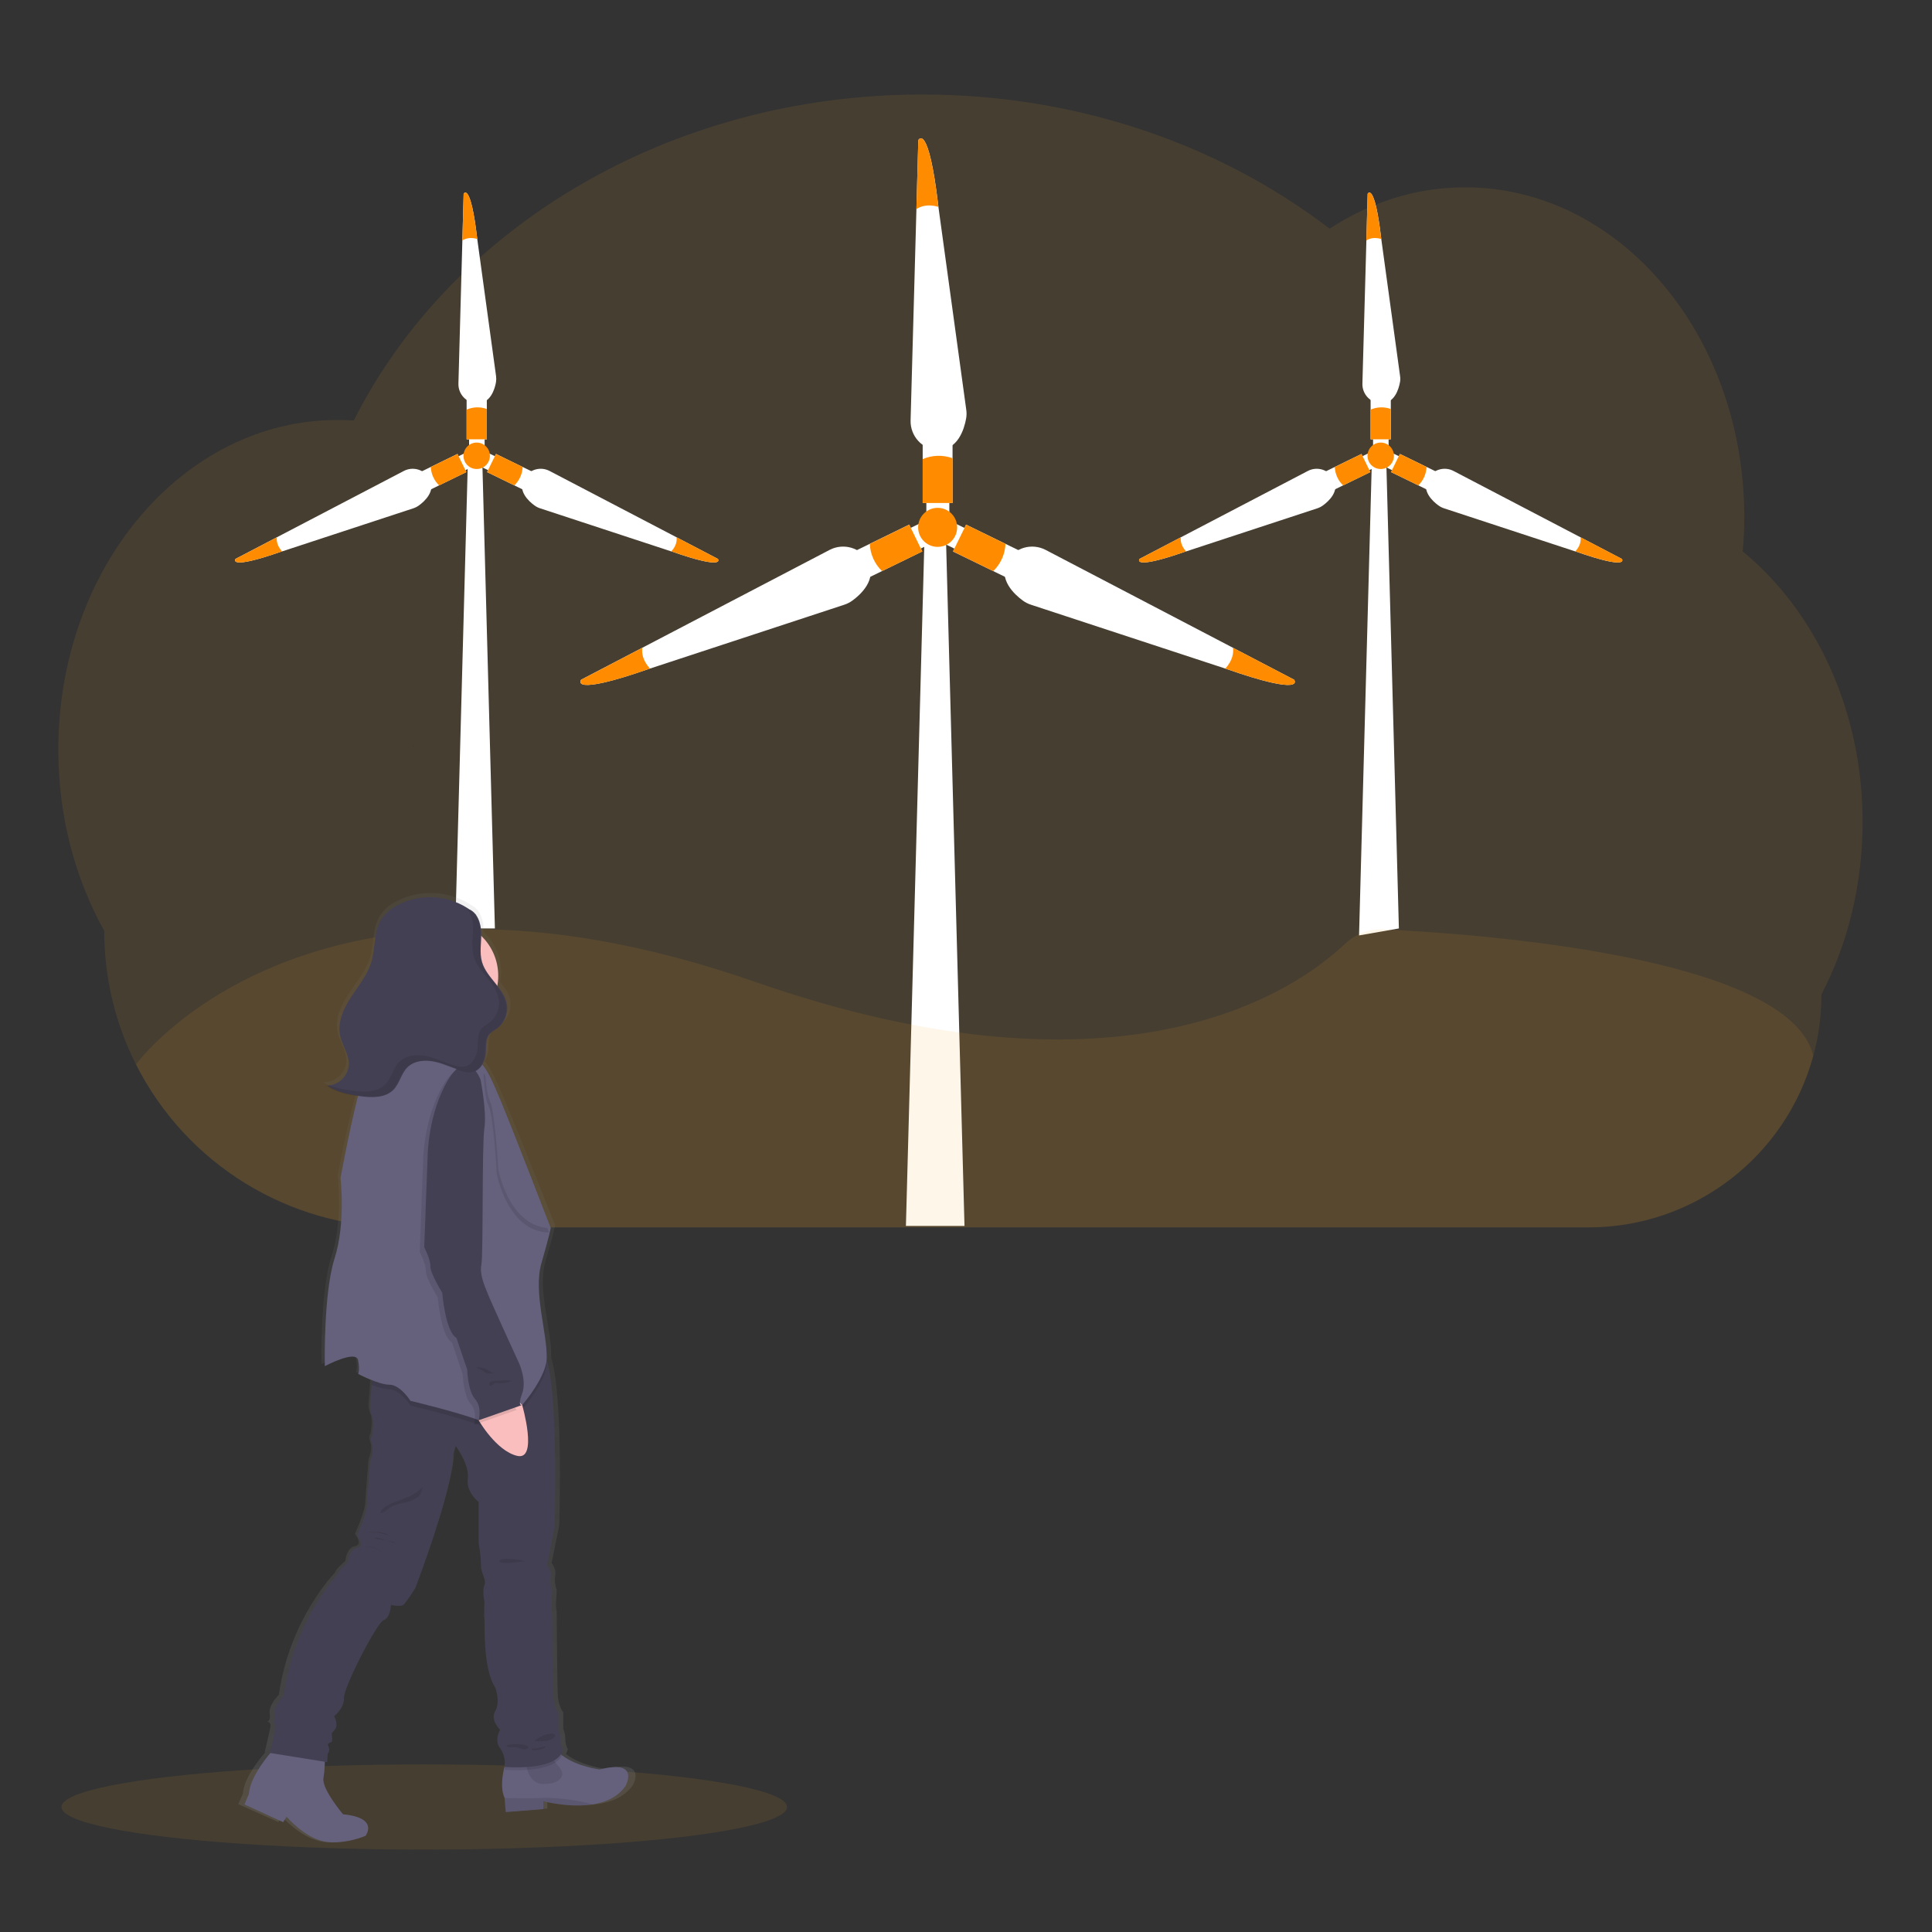 <?xml version="1.0" encoding="UTF-8"?>
<svg id="Layer_1" data-name="Layer 1" xmlns="http://www.w3.org/2000/svg" width="500" height="500" xmlns:xlink="http://www.w3.org/1999/xlink" viewBox="0 0 500 500">
  <rect x="0" y="0" width="500" height="500" fill="#333333" stroke="none"/>
  <defs>
    <style>
      .cls-1 {
        fill: url(#linear-gradient);
      }

      .cls-1, .cls-2, .cls-3, .cls-4, .cls-5, .cls-6, .cls-7, .cls-8 {
        stroke-width: 0px;
      }

      .cls-2 {
        fill: #fbbebe;
      }

      .cls-3 {
        fill: #ff8c00;
      }

      .cls-4 {
        fill: #444053;
      }

      .cls-5 {
        fill: #000;
      }

      .cls-5, .cls-8 {
        isolation: isolate;
        opacity: .1;
      }

      .cls-6 {
        fill: #65617d;
      }

      .cls-7 {
        fill: #fff;
      }

      .cls-8 {
        fill: #f9a826;
      }
    </style>
    <linearGradient id="linear-gradient" x1="141.07" y1="311.19" x2="141.07" y2="65.48" gradientTransform="translate(-28 165.61)" gradientUnits="userSpaceOnUse">
      <stop offset="0" stop-color="gray" stop-opacity=".25"/>
      <stop offset=".54" stop-color="gray" stop-opacity=".12"/>
      <stop offset="1" stop-color="gray" stop-opacity=".1"/>
    </linearGradient>
  </defs>
  <path class="cls-8" d="M482.04,212.76c0,7.94-.93,15.85-2.8,23.57-1.76,7.3-4.4,14.37-7.86,21.03.05,33.24-26.87,60.23-60.11,60.28H103.73c-28.97-.02-55.47-16.32-68.54-42.18h0c-5.42-10.72-8.23-22.56-8.21-34.56-7.52-13.47-11.89-29.58-11.89-46.9,0-47.12,32.34-85.31,72.25-85.31,1.41,0,2.82.05,4.21.15C116.58,59.12,173.05,24.46,238.66,24.46c40.34,0,77.21,13.09,105.45,34.73,10.38-6.82,22.34-10.71,35.06-10.71,39.9,0,72.25,38.2,72.25,85.31,0,3.02-.14,5.99-.41,8.92,18.76,15.41,31.03,41.04,31.03,70.06h0Z"/>
  <path class="cls-7" d="M250.03,108.33c-.48,2.65-2.11,8.23-7.37,8.09-4.02-.1-7.11-3.61-7-7.62l1.51-54.7.49-17.84s2.6-4.93,5.2,17.19v.08l7.2,52.46c.12.78.11,1.57-.03,2.34Z"/>
  <rect class="cls-7" x="238.79" y="113.64" width="7.73" height="16.54"/>
  <rect class="cls-7" x="239.74" y="126.25" width="5.95" height="7.26"/>
  <path class="cls-3" d="M242.87,53.54c-2.71-.79-4.55-.19-5.71.57l.49-17.84s2.6-4.93,5.2,17.19l.02.08Z"/>
  <path class="cls-3" d="M246.52,118.59v11.59h-7.73v-11.36c2.45-1.06,5.22-1.14,7.73-.23Z"/>
  <path class="cls-7" d="M264.72,155.44c-2.17-1.59-6.47-5.5-4.04-10.17,1.85-3.56,6.36-4.81,9.92-2.96l48.5,25.34,15.82,8.26s3.29,4.49-17.73-2.86l-.08-.02-50.31-16.53c-.74-.24-1.45-.6-2.08-1.06h0Z"/>
  <rect class="cls-7" x="251.89" y="134.6" width="7.73" height="16.54" transform="translate(15.23 310.11) rotate(-64)"/>
  <rect class="cls-7" x="245.59" y="135.8" width="5.95" height="7.26" transform="translate(14.28 301.72) rotate(-64)"/>
  <path class="cls-3" d="M317.11,173.03c1.89-2.09,2.16-4.01,1.99-5.38l15.82,8.26s3.29,4.49-17.73-2.86l-.08-.03h0Z"/>
  <path class="cls-3" d="M257.05,147.8l-10.42-5.08,3.39-6.94,10.2,4.98c-.12,2.67-1.25,5.19-3.17,7.04h0Z"/>
  <path class="cls-7" d="M220.59,155.44c2.17-1.59,6.47-5.5,4.04-10.17-1.85-3.56-6.36-4.81-9.92-2.96l-48.5,25.34-15.82,8.26s-3.29,4.49,17.73-2.86l.08-.02,50.31-16.53c.74-.24,1.45-.6,2.08-1.07h0Z"/>
  <rect class="cls-7" x="221.29" y="139" width="16.54" height="7.73" transform="translate(-39.39 115.09) rotate(-26)"/>
  <rect class="cls-7" x="233.12" y="136.44" width="7.26" height="5.95" transform="translate(-37.16 117.89) rotate(-26)"/>
  <path class="cls-3" d="M168.21,173.03c-1.89-2.09-2.16-4.01-1.99-5.38l-15.82,8.26s-3.29,4.49,17.73-2.86l.08-.03h0Z"/>
  <path class="cls-3" d="M228.27,147.8l10.42-5.08-3.39-6.94-10.2,4.98c.12,2.67,1.25,5.19,3.17,7.04h0Z"/>
  <polygon class="cls-7" points="249.61 317.27 234.45 317.27 239.27 138.68 244.8 138.68 249.61 317.27"/>
  <circle class="cls-3" cx="242.66" cy="136.48" r="5.05"/>
  <path class="cls-7" d="M362.31,98.92c-.32,1.79-1.42,5.56-4.98,5.47-2.73-.13-4.84-2.43-4.74-5.16l1.03-37.01.33-12.07s1.76-3.34,3.52,11.63v.05l4.87,35.51c.08.52.07,1.05-.02,1.56v.02Z"/>
  <rect class="cls-7" x="354.71" y="102.51" width="5.23" height="11.19"/>
  <rect class="cls-7" x="355.35" y="111.04" width="4.02" height="4.91"/>
  <path class="cls-3" d="M357.47,61.85c-1.83-.53-3.08-.13-3.86.38l.33-12.07s1.76-3.34,3.52,11.63v.05h.01Z"/>
  <path class="cls-3" d="M359.94,105.85v7.84h-5.23v-7.68c1.66-.72,3.53-.78,5.23-.16Z"/>
  <path class="cls-7" d="M372.24,130.79c-1.47-1.07-4.38-3.72-2.73-6.88,1.31-2.4,4.31-3.29,6.71-2l32.81,17.14,10.7,5.59s2.23,3.05-11.99-1.93h-.05l-34.04-11.18c-.5-.17-.98-.42-1.4-.74h-.01Z"/>
  <rect class="cls-7" x="363.57" y="116.69" width="5.23" height="11.19" transform="translate(95.75 397.8) rotate(-64)"/>
  <rect class="cls-7" x="359.31" y="117.51" width="4.02" height="4.91" transform="translate(95.1 392.12) rotate(-64)"/>
  <path class="cls-3" d="M407.7,142.69c1.28-1.41,1.47-2.71,1.35-3.64l10.7,5.59s2.23,3.05-11.99-1.93l-.05-.02h-.01Z"/>
  <path class="cls-3" d="M367.06,125.62l-7.07-3.44,2.29-4.7,6.91,3.37c-.08,1.8-.84,3.51-2.13,4.77Z"/>
  <path class="cls-7" d="M342.4,130.79c1.47-1.07,4.38-3.72,2.73-6.88-1.31-2.4-4.31-3.29-6.71-2l-32.81,17.14-10.7,5.59s-2.23,3.05,11.99-1.93h.05l34.04-11.18c.5-.17.98-.42,1.4-.74h.01Z"/>
  <rect class="cls-7" x="342.87" y="119.67" width="11.19" height="5.23" transform="translate(-18.34 165.13) rotate(-26)"/>
  <rect class="cls-7" x="350.86" y="117.94" width="4.91" height="4.02" transform="translate(-16.83 167.02) rotate(-26)"/>
  <path class="cls-3" d="M306.95,142.69c-1.28-1.41-1.47-2.71-1.35-3.64l-10.7,5.59s-2.23,3.05,11.99-1.93l.05-.02h.01Z"/>
  <path class="cls-3" d="M347.59,125.62l7.05-3.44-2.29-4.7-6.91,3.37c.08,1.81.85,3.51,2.15,4.77h0Z"/>
  <polygon class="cls-7" points="362.03 240.28 351.72 242.09 355.03 119.45 358.77 119.45 362.03 240.28"/>
  <circle class="cls-3" cx="357.33" cy="117.96" r="3.42"/>
  <path class="cls-7" d="M128.36,98.92c-.32,1.79-1.42,5.56-4.98,5.47-2.73-.13-4.84-2.43-4.74-5.16l1.02-37.01.33-12.07s1.76-3.34,3.52,11.63v.05l4.87,35.51c.07.52.06,1.05-.02,1.56v.02Z"/>
  <rect class="cls-7" x="120.76" y="102.51" width="5.23" height="11.19"/>
  <rect class="cls-7" x="121.4" y="111.04" width="4.02" height="4.91"/>
  <path class="cls-3" d="M123.52,61.85c-1.83-.53-3.08-.13-3.86.38l.33-12.07s1.76-3.34,3.52,11.63v.05h.01Z"/>
  <path class="cls-3" d="M125.99,105.85v7.84h-5.23v-7.68c1.66-.72,3.53-.78,5.23-.16Z"/>
  <path class="cls-7" d="M138.3,130.79c-1.47-1.07-4.38-3.72-2.73-6.88,1.31-2.4,4.3-3.29,6.71-2l32.81,17.14,10.7,5.59s2.22,3.05-12-1.93h-.05l-34.03-11.18c-.51-.17-.98-.42-1.41-.74Z"/>
  <rect class="cls-7" x="129.62" y="116.69" width="5.23" height="11.19" transform="translate(-35.64 187.53) rotate(-64)"/>
  <rect class="cls-7" x="125.36" y="117.5" width="4.02" height="4.91" transform="translate(-36.28 181.85) rotate(-64)"/>
  <path class="cls-3" d="M173.74,142.69c1.28-1.41,1.47-2.71,1.35-3.64l10.7,5.59s2.22,3.05-12-1.93l-.05-.02Z"/>
  <path class="cls-3" d="M133.11,125.62l-7.05-3.44,2.29-4.7,6.91,3.37c-.08,1.81-.85,3.52-2.15,4.77Z"/>
  <path class="cls-7" d="M108.44,130.79c1.47-1.07,4.38-3.72,2.73-6.88-1.31-2.4-4.31-3.29-6.71-2l-32.81,17.14-10.7,5.59s-2.23,3.05,11.99-1.93h.05l34.04-11.18c.5-.17.98-.42,1.4-.74h0Z"/>
  <rect class="cls-7" x="108.92" y="119.67" width="11.19" height="5.23" transform="translate(-42.02 62.57) rotate(-26)"/>
  <rect class="cls-7" x="116.93" y="117.95" width="4.91" height="4.02" transform="translate(-40.5 64.47) rotate(-26)"/>
  <path class="cls-3" d="M73,142.69c-1.28-1.41-1.46-2.71-1.35-3.64l-10.7,5.59s-2.23,3.05,11.99-1.93l.05-.02h0Z"/>
  <path class="cls-3" d="M113.64,125.62l7.05-3.44-2.29-4.7-6.91,3.37c.08,1.81.85,3.51,2.15,4.77Z"/>
  <polygon class="cls-7" points="128.08 240.28 117.82 240.28 121.08 119.45 124.82 119.45 128.08 240.28"/>
  <circle class="cls-3" cx="123.37" cy="117.96" r="3.42"/>
  <path class="cls-8" d="M469.26,273.29c-7.18,26.19-30.99,44.35-58.15,44.36H103.73c-28.97-.02-55.47-16.32-68.54-42.18h0s44.55-61.63,160.26-21.36c96.06,33.43,140.37,1.82,152.66-9.88,2.69-2.55,6.3-3.89,10-3.71,23.54,1.11,105.08,6.82,111.17,32.76h-.02Z"/>
  <ellipse class="cls-8" cx="109.79" cy="467.65" rx="93.89" ry="11.02"/>
  <path class="cls-1" d="M156.79,457.81s-6.09-.72-10.06-3.67l-.3-.24c.24-.36.41-.76.52-1.18-.43-.83-.65-1.75-.65-2.68,0-.88-.17-1.74-.52-2.54v-4.33s-1.32-1.4-1.45-4.97-.26-21.14-.26-21.14c-.2-.92-.25-1.87-.13-2.8.13-2.03.13-2.8.13-2.8-.43-1.18-.57-2.45-.39-3.7.39-1.54-.92-3.31-.92-3.31l1.97-9.67s1.09-33.41-2.09-43.49v-.18c.27-6.5-3.67-17.32-1.44-24.83,2.23-7.51,2.5-9.17,2.5-9.17,0,0-9.84-24.7-12.32-30.56-1.72-4.04-3.5-8.47-5.25-11-.15-.22-.31-.43-.46-.62-.08-.11-.17-.22-.25-.31.54-.9.86-1.9.95-2.94.14-1.82-.12-3.91,1.2-5.2.51-.41,1.05-.78,1.62-1.09,2.07-1.36,3.19-3.78,2.89-6.24-.28-1.92-1.38-3.51-2.63-5.06.87-4.77-.76-9.66-4.33-12.95h0v-.72c.04-1.76-.51-3.49-1.54-4.92l.37.26c-.21-.18-.41-.36-.62-.54-.3-.31-.65-.57-1.03-.77-5.95-4.07-13.68-4.47-20.02-1.04-1.56.83-2.9,2.02-3.9,3.47-2.06,3.17-1.54,7.28-2.6,10.88-1.03,3.44-3.47,6.29-5.48,9.29-2.01,3-3.7,6.56-2.94,10.07.55,2.55,2.36,4.84,2.31,7.45-.19,2.82-2.35,5.11-5.16,5.45h-.07c-.25.04-.51.06-.77.06,2.45,1.69,5.49,2.31,8.47,2.7-.06.23-.12.46-.18.7-2.41,9.09-4.56,20.65-4.56,20.65,0,0,1.44,11.71-1.58,20.88-3.02,9.17-2.63,28.02-2.63,28.02,0,0,8.4-4.34,8.93-1.54.52,2.8,0,3.57,0,3.57,0,0,1.72.87,3.73,1.64l-.08,1.12-.37,5.01c-.14,1.05.02,2.12.46,3.08.72,1.4,0,5.22,0,5.22,0,0-.62.39,0,2.17s-.49,4.33-.49,4.33c0,0-.77,9.55-.87,11.55s-2.63,7.77-2.63,7.77c0,0,2.23,2.8,0,3.18-2.23.39-2.5,3.85-2.5,3.85,0,0-2.63,2.16-2.63,2.93,0,0-11.81,11.97-14.57,31.7,0,0-2.76,2.55-2.36,4.97.22,1.37-.22,1.84-.65,1.99.49.06,1.02.38.77,1.54-.39,2.03-1.44,6.37-1.44,6.37h.18c-2.15,2.49-5.29,6.65-5.77,10.31,0,.15-.02.31-.05.46l-1.19,2.67,10.37,4.62.92-1.4s4.62,5.22,9.85,6.36c.9.2,1.82.3,2.75.3,2.92-.05,5.8-.63,8.52-1.7,0,0,3.8-4.71-6.05-5.6,0,0-5.77-6.62-5.24-9.43.2-1.18.32-2.37.36-3.57v-.77l.67.1.12-2.13c.29-.36.43-.82.39-1.28,0-.89-.77-1.02,0-1.54s.77,0,.77-1.27-.52-.89.65-2.16c1.18-1.27-.13-3.57-.13-3.57,0,0,2.76-2.04,2.63-4.71-.13-2.67,8.79-19.61,10.63-20.25,1.83-.64,1.97-3.95,1.97-3.95,0,0,2.5.51,3.28,0s3.28-4.45,3.28-4.45c0,0,10.01-25.21,10.11-34.76l.65-2.16s3.81,4.97,3.28,8.53,2.91,6.11,2.91,6.11v10.83c.38,1.89.6,3.8.63,5.73-.13,1.78,1.54,3.57.91,5.09s0,4.2,0,4.2c0,0-.14,3.57,0,4.58s-.52,12.73,2.9,17.83c0,0,1.44,3.69,0,6.11s1.31,4.84,1.31,4.84c0,0-1.7,2.8,0,4.84.98,1.29,1.41,2.91,1.22,4.51-.69,2.59-1.19,5.98-.05,8.35v.05l.31,3.63,10.06-.77v-2.03s6.87,1.83,13.27.83c3.45-.53,6.76-1.89,8.79-4.78.05.04,4.12-6.96-6.91-4.29v.02Z"/>
  <path class="cls-6" d="M161.88,462.2c-1.96,2.89-5.15,4.24-8.47,4.77-6.16.99-12.81-.83-12.81-.83v2.05l-9.71.77-.3-3.62v-.06c-1.12-2.39-.61-5.84.07-8.43.33-1.22.73-2.43,1.2-3.6,0,0,8.36-7.1,11.15-1.77.6,1.1,1.44,2.06,2.46,2.8,3.85,2.94,9.71,3.66,9.71,3.66,10.63-2.7,6.7,4.27,6.7,4.27h0Z"/>
  <path class="cls-5" d="M136.02,455.24s0,6.59,4.81,6.47,5.46-2.63,3.94-4.32c-1.03-1.2-1.93-2.52-2.66-3.92l-6.08,1.77h0Z"/>
  <path class="cls-6" d="M94.58,475.12c-2.62,1.07-5.42,1.64-8.25,1.69-.89,0-1.78-.1-2.66-.29-5.07-1.15-9.5-6.35-9.5-6.35l-.89,1.4-10.01-4.57,1.13-2.67.05-.45c.46-3.64,3.5-7.79,5.58-10.27,1.13-1.35,1.99-2.19,1.99-2.19l12.04,1.77s.05,1.54,0,3.42c-.04,1.19-.16,2.38-.35,3.55-.5,2.79,5.07,9.38,5.07,9.38,9.48.91,5.81,5.58,5.81,5.58h0Z"/>
  <path class="cls-5" d="M145.45,454.24c-2.14,4.95-14.88,3.78-14.88,3.78.06-.4.09-.8.07-1.21.33-1.22.73-2.43,1.2-3.6,0,0,8.36-7.1,11.15-1.77.6,1.1,1.44,2.06,2.46,2.8Z"/>
  <path class="cls-4" d="M145.66,452.83c-1.26,5.7-15.09,4.44-15.09,4.44.27-1.69-.14-3.42-1.14-4.82-1.65-2.03,0-4.81,0-4.81,0,0-2.66-2.41-1.26-4.82s0-6.08,0-6.08c-3.3-5.07-2.66-16.73-2.8-17.71s0-4.56,0-4.56c0,0-.62-2.66,0-4.19s-1-3.3-.88-5.07c-.04-1.92-.24-3.83-.61-5.71v-10.78s-3.32-2.53-2.81-6.08-3.17-8.47-3.17-8.47l-.63,2.16c-.12,9.5-9.76,34.6-9.76,34.6,0,0-2.41,3.94-3.17,4.44s-3.16,0-3.16,0c0,0-.13,3.3-1.9,3.93-1.77.63-10.4,17.49-10.27,20.15s-2.54,4.69-2.54,4.69c0,0,1.27,2.31.13,3.55s-.64.89-.64,2.16,0,.77-.77,1.26,0,.64,0,1.54c.04.45-.1.91-.39,1.26l-.12,2.13-14.84-2.38s1.02-4.31,1.39-6.35c.22-1.19-.29-1.5-.77-1.54.42-.15.85-.62.64-1.98-.39-2.41,2.31-4.94,2.31-4.94,2.66-19.65,14.07-31.57,14.07-31.57,0-.77,2.53-2.91,2.53-2.91,0,0,.25-3.43,2.41-3.8,2.16-.38,0-3.17,0-3.17,0,0,2.41-5.7,2.53-7.7s.84-11.55.84-11.55c0,0,1.06-2.53.47-4.3s0-2.16,0-2.16c0,0,.72-3.8,0-5.2-.42-.95-.58-2.01-.45-3.04l.36-4.99.52-7.43s39.44-6.81,43.78-1.36c.47.67.82,1.42,1.02,2.22,3.08,10.01,2.02,43.29,2.02,43.29l-1.9,9.63s1.27,1.78.89,3.3c-.17,1.24-.04,2.5.38,3.68,0,0,0,.77-.13,2.79-.11.93-.07,1.87.13,2.79,0,0,.12,17.49.25,21.04s1.39,4.94,1.39,4.94v4.31c.34.8.51,1.66.5,2.53,0,.92.2,1.84.61,2.66l.03-.02Z"/>
  <path class="cls-5" d="M153.4,466.97c-6.16.99-12.81-.83-12.81-.83v2.05l-9.71.77-.3-3.62c3.08.05,8.03.11,10.19-.06,4.27,0,8.52.56,12.63,1.69Z"/>
  <path class="cls-5" d="M138.18,450.54c.83.09,1.67.12,2.51.07.88-.02,1.74-.29,2.48-.77.73-.56.58-1.14-.35-1.18-.87.04-1.72.25-2.5.62-.41.16-.8.36-1.17.59-.19.08-.82.68-.96.67h0Z"/>
  <path class="cls-5" d="M141.21,451.92c-.08.31-.4.48-.69.59-.72.27-1.47.44-2.23.49-.19,0-.73,0-.66-.3s.87-.21,1.06-.23c.85-.13,1.7-.31,2.53-.55h0Z"/>
  <path class="cls-5" d="M133.61,451.42c1.07-.12,2.14.09,3.08.61.03.02.05.05.06.08,0,.02,0,.05,0,.07-.2.38-.61.6-1.03.55-.41-.05-.82-.15-1.2-.3-.64-.21-1.31-.31-1.99-.3-.3.03-.6.03-.9,0-.89-.15-.6-.52.08-.59.63-.07,1.26-.11,1.89-.12h0Z"/>
  <path class="cls-5" d="M98.78,401.62c-1.27-.89-2.78-1.38-4.33-1.42,1.57-.1,3.12.41,4.33,1.42Z"/>
  <path class="cls-5" d="M97.6,396.5c1.14,0,2.26.33,3.23.92l-1.17-.32c-.7-.22-1.43-.38-2.16-.45-.42-.04-.85,0-1.27-.05s-.96-.12-1.44-.14c.93.05,1.87,0,2.81.04Z"/>
  <path class="cls-5" d="M101.41,398.94c.35.07.77.22.85.59,0-.22-2.51-.92-2.82-1.02-.52-.18-2.17-.91-2.55-.41,1.46.39,3.03.54,4.52.85h0Z"/>
  <path class="cls-5" d="M104.94,387.68c1.66-.56,3.17-1.52,4.37-2.8-.03,1.16-.63,2.23-1.61,2.85-.98.59-2.06.99-3.18,1.19-1.12.19-2.22.52-3.27.98-.5.25-2.06,1.73-2.56,1.66-.62-.09.37-1.08.6-1.26,1.65-1.29,3.73-1.86,5.64-2.61h0Z"/>
  <path class="cls-5" d="M135.99,404.12c-.54-.18-7.08,1.09-6.68-.18.25-.77,2.37-.49,2.9-.47,1.29.04,2.56.26,3.78.65Z"/>
  <path class="cls-2" d="M128.94,252.57c0,7.98-6.47,14.45-14.45,14.45s-14.45-6.47-14.45-14.45,6.47-14.45,14.45-14.45c3.77,0,7.39,1.47,10.09,4.11,2.8,2.71,4.37,6.45,4.36,10.34h0Z"/>
  <path class="cls-5" d="M141.48,351.91v.95c-.25,6.47-11.79,19.52-14.45,17.37s-20.79-6.47-20.79-6.47c0,0-2.66-4.18-5.45-4.18-1.58-.14-3.13-.54-4.58-1.19l.52-7.43s39.42-6.75,43.76-1.31c.46.69.8,1.45.99,2.26h0Z"/>
  <path class="cls-6" d="M141.48,351.68c-.13,3.24-3.08,8.13-6.34,11.94-3.26,3.8-6.78,6.5-8.12,5.39-.97-.64-2.03-1.14-3.14-1.49-6-2.21-17.64-4.98-17.64-4.98,0,0-2.66-4.18-5.45-4.18s-8.11-2.79-8.11-2.79c0,0,.51-.77,0-3.55s-8.62,1.54-8.62,1.54c0,0-.39-18.76,2.53-27.89s1.54-20.79,1.54-20.79c0,0,2.09-11.49,4.35-20.57,1.36-5.44,2.8-10.01,3.89-10.73,2.92-1.9,18.13,0,18.13,0,0,0,6.34.12,8.75.77.75.29,1.39.81,1.83,1.49.15.2.3.41.45.63,1.69,2.54,3.42,6.93,5.07,10.94,2.41,5.83,11.92,30.42,11.92,30.42,0,0-.25,1.65-2.41,9.13s1.62,18.27,1.37,24.73h0Z"/>
  <path class="cls-2" d="M130.57,359.16l4.57,4.45s4.18,14.43-1.27,13.17c-5.45-1.26-10.01-9.24-10.01-9.24l6.72-8.38h0Z"/>
  <path class="cls-5" d="M142.11,318.98c-10.78-.12-13.56-15.21-13.56-15.21,0,0-.77-14.95-2.16-17.71-.77-1.54-1.12-5.33-1.27-8.41,1.69,2.54,3.41,6.93,5.07,10.94,2.41,5.8,11.91,30.39,11.91,30.39h0Z"/>
  <path class="cls-6" d="M142.49,317.84c-10.78-.12-13.55-15.22-13.55-15.22,0,0-.77-14.95-2.16-17.71-.77-1.54-1.12-5.33-1.27-8.41,1.69,2.54,3.42,6.93,5.07,10.94,2.39,5.81,11.91,30.39,11.91,30.39h0Z"/>
  <path class="cls-5" d="M123.2,280.63s-3.17-8.62-8.37,0c-5.2,8.62-5.32,19.52-5.32,19.52l-.89,23.83s1.65,3.17,1.59,4.94,3.08,6.85,3.08,6.85c0,0,.77,10.01,3.67,11.66l2.79,8.24s.13,5.45,2.03,7.61c1.9,2.16.9,5.48.9,5.48l11.27-3.94s-1.27.45,0-2.95c1.27-3.4-.77-7.85-.77-7.85,0,0-7.22-15.72-8.11-18s-2.16-4.94-1.65-7.61.1-30.93.77-35.23c.67-4.3-.99-12.55-.99-12.55h0Z"/>
  <path class="cls-4" d="M124.37,279.44s-3.17-8.62-8.37,0-5.32,19.52-5.32,19.52l-.89,23.83s1.65,3.17,1.59,4.94,3.08,6.85,3.08,6.85c0,0,.77,10.01,3.67,11.66l2.79,8.24s.13,5.45,2.03,7.61c1.9,2.16.91,5.48.91,5.48l11.26-3.95s-1.27.46,0-2.94-.77-7.85-.77-7.85c0,0-7.22-15.72-8.11-18s-2.16-4.94-1.65-7.61c.51-2.66.11-30.93.77-35.24.66-4.31-.99-12.54-.99-12.54h0Z"/>
  <path class="cls-5" d="M124.58,353.97c.48.06.95.19,1.38.41.35.18.65.45.99.65.4.22.84.35,1.3.35-.51,0-1.02.05-1.54.06-.31.02-.63-.02-.93-.12-.28-.14-.54-.31-.77-.52-.31-.23-.65-.42-1.01-.55-.27-.12-.56-.15-.68-.43.42.01.85.06,1.26.15h0Z"/>
  <path class="cls-5" d="M128.87,357.37c.48,0,.95-.11,1.44-.14.7-.03,1.4.01,2.09.11-1.02.51-2.16.71-3.3.59-.33-.08-.67-.08-.99,0-.35.15-1.38,1.31-1.47.28s1.65-.81,2.23-.83h0Z"/>
  <path class="cls-5" d="M107.47,193.39l-.96-.71c.1.04.21.08.3.13.2.11.39.26.55.43.11.09.21.19.31.28l-.21-.13h0Z"/>
  <path class="cls-4" d="M123.4,236.86c-5.75-5.21-14.19-6.16-20.95-2.36-1.52.84-2.81,2.02-3.77,3.46-1.99,3.16-1.48,7.25-2.52,10.83-.99,3.43-3.34,6.26-5.29,9.24-1.95,2.98-3.57,6.54-2.84,10.01.53,2.54,2.31,4.82,2.25,7.42-.15,3-2.57,5.37-5.57,5.47,2.45,1.73,5.51,2.31,8.47,2.73s6.51.55,8.66-1.62c1.59-1.62,1.99-4.15,3.58-5.77,1.82-1.86,4.77-2.06,7.3-1.48s4.87,1.81,7.38,2.46c.66.2,1.36.27,2.05.21,2.16-.29,3.42-2.7,3.59-4.87.14-1.81-.12-3.9,1.16-5.17.48-.41.99-.77,1.54-1.09,2.01-1.39,3.08-3.78,2.78-6.21-.59-4.3-5.24-6.98-6.46-11.14-.71-2.42-.16-5-.21-7.52-.05-2.52-.99-5.39-3.37-6.24"/>
  <path class="cls-5" d="M131,260.15c-.6-4.3-5.25-6.98-6.47-11.14-.71-2.42-.16-5-.2-7.52.02-1.75-.52-3.47-1.54-4.9l.35.26c-.19-.18-.39-.36-.6-.53-.29-.31-.62-.57-.99-.77-.22-.16-.44-.31-.65-.45l.35.32-.35-.26c1.02,1.43,1.56,3.14,1.54,4.9,0,2.51-.51,5.1.2,7.52,1.22,4.17,5.87,6.85,6.47,11.14.3,2.43-.78,4.82-2.79,6.21-.55.31-1.06.67-1.54,1.09-1.28,1.28-1.02,3.37-1.16,5.17-.17,2.17-1.42,4.57-3.58,4.87-.69.06-1.39,0-2.06-.21-2.51-.65-4.84-1.89-7.38-2.46-2.53-.58-5.48-.38-7.3,1.48-1.59,1.62-1.99,4.14-3.58,5.77-2.13,2.18-5.63,2.04-8.65,1.62-1.98-.23-3.94-.68-5.82-1.34-.25.04-.51.06-.77.06,2.45,1.73,5.51,2.31,8.47,2.73s6.51.55,8.65-1.62c1.59-1.62,1.99-4.15,3.58-5.77,1.83-1.86,4.77-2.06,7.3-1.48,2.53.59,4.87,1.81,7.38,2.46.67.2,1.36.27,2.06.21,2.16-.29,3.41-2.7,3.58-4.87.14-1.81-.12-3.9,1.16-5.17.48-.41.99-.77,1.54-1.09,2.03-1.38,3.11-3.79,2.81-6.22h0Z"/>
</svg>